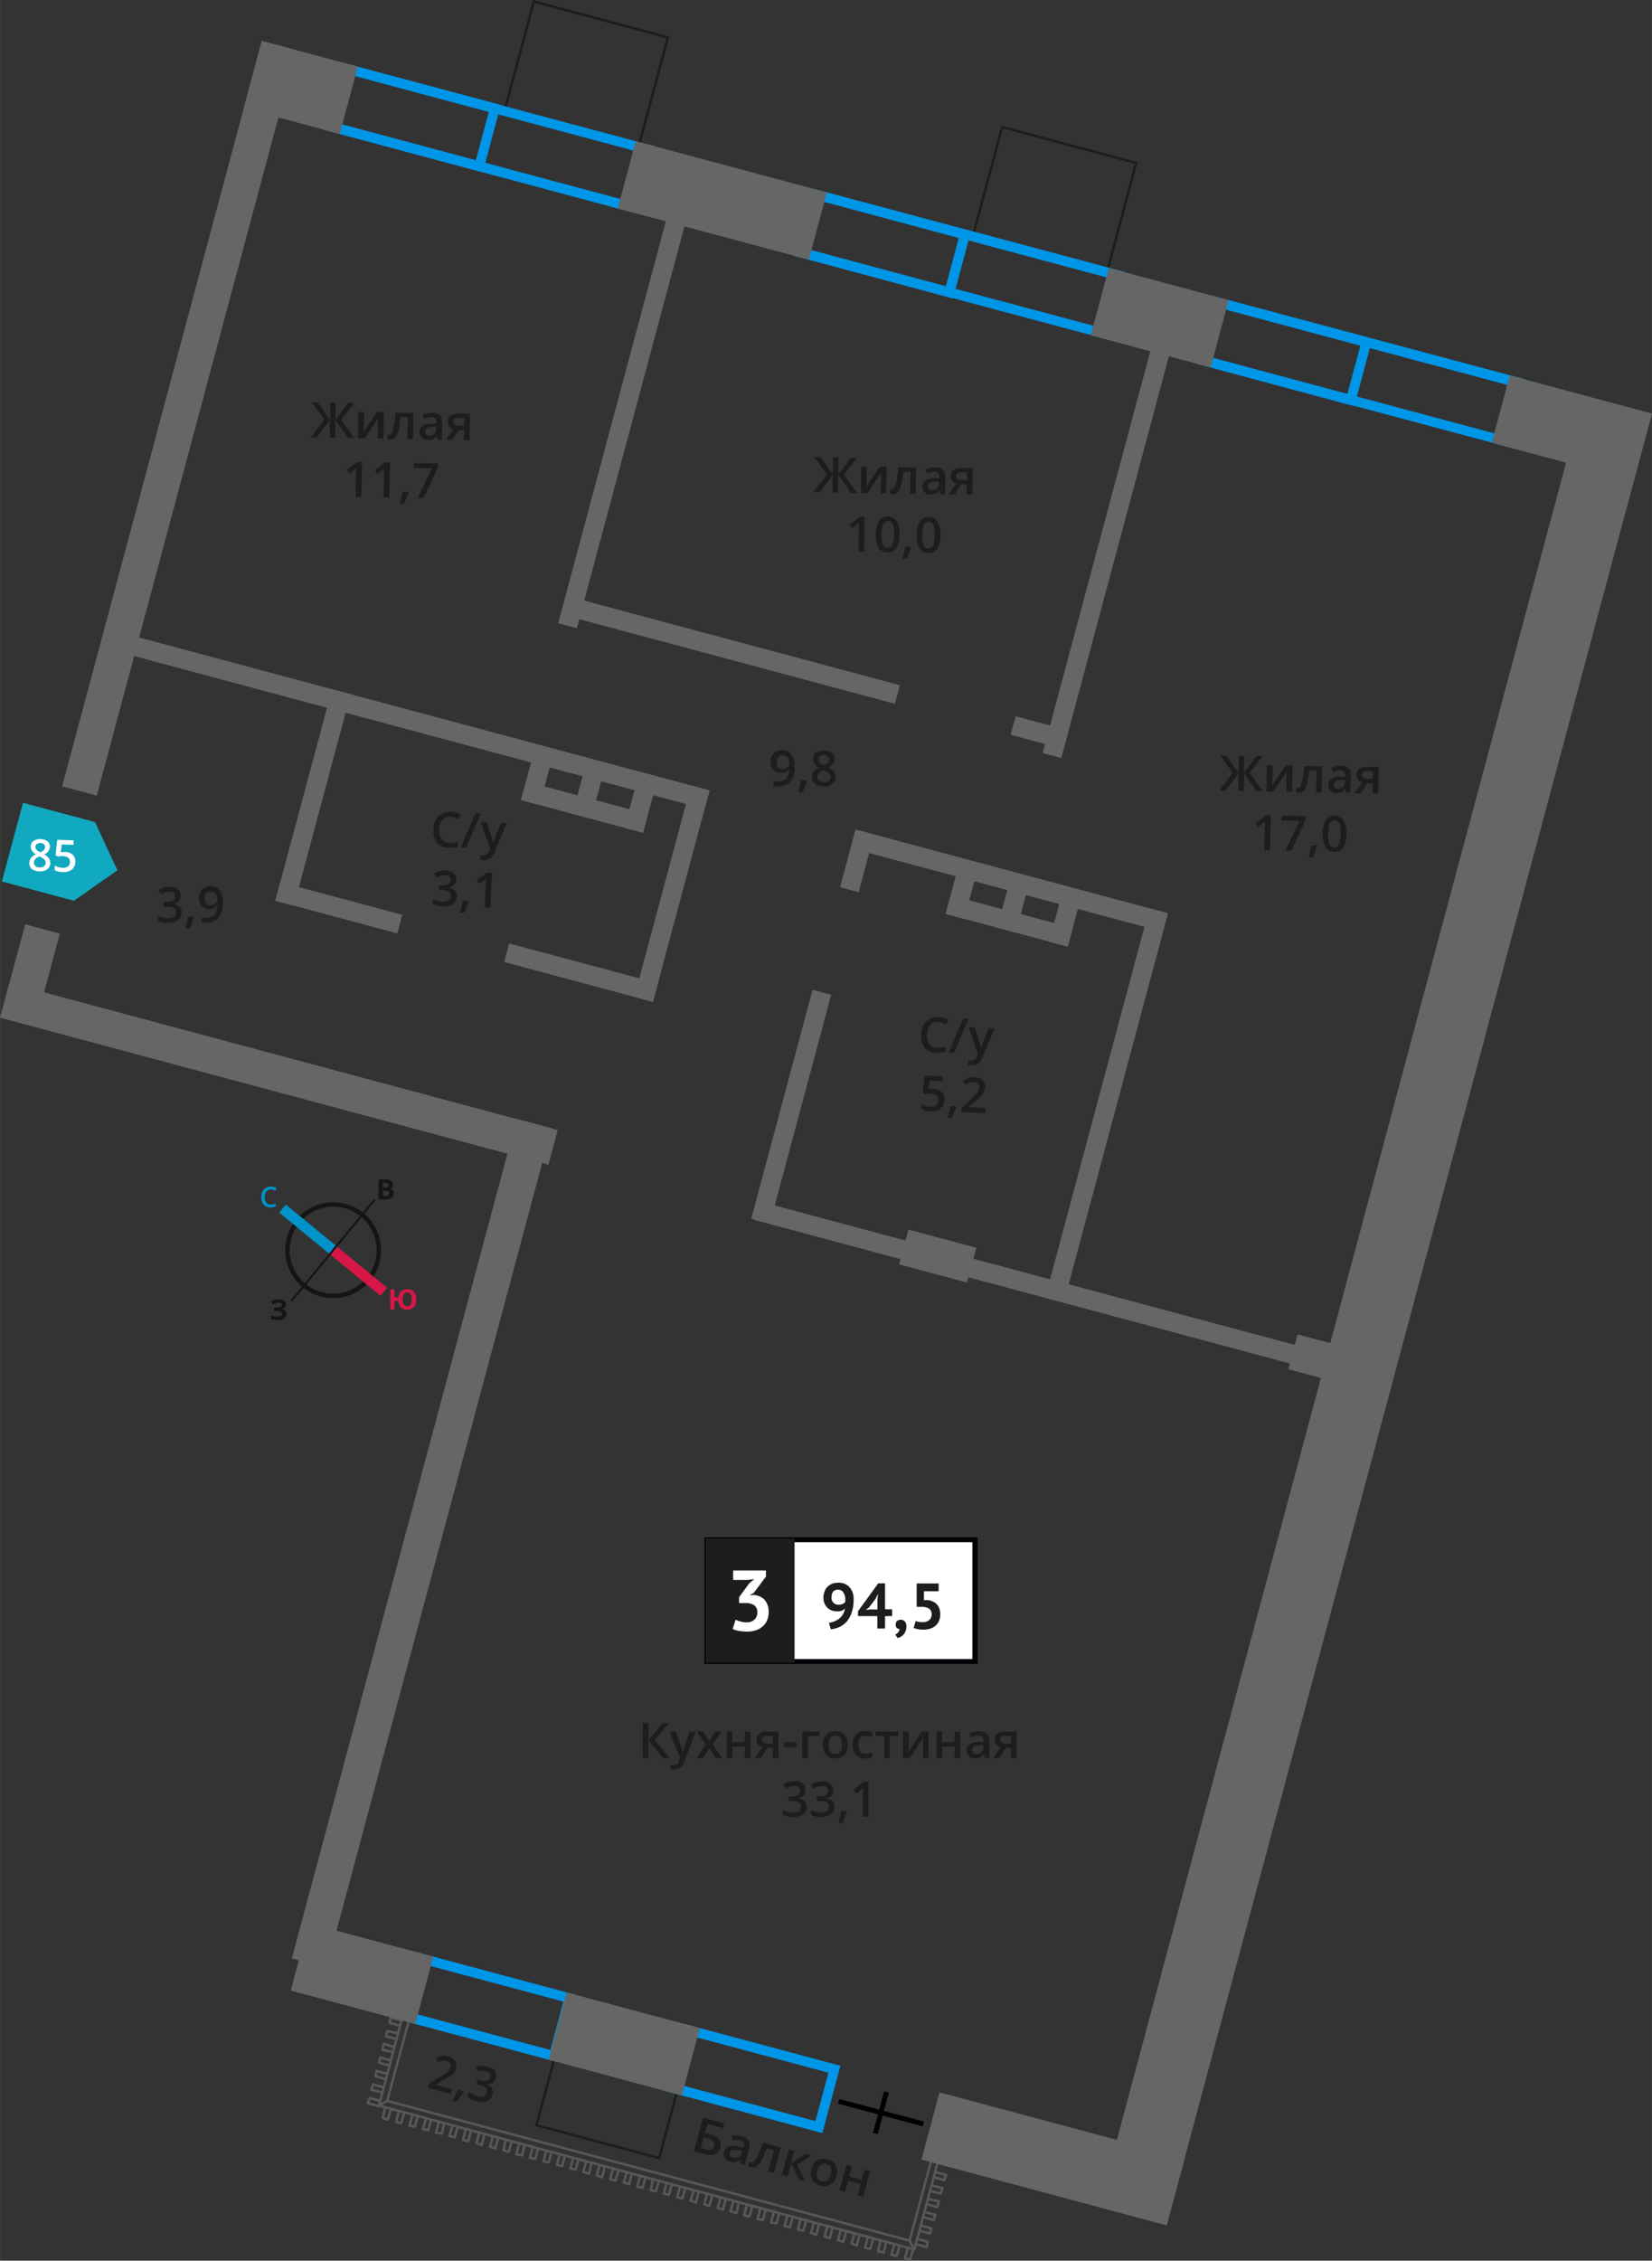 <svg xmlns="http://www.w3.org/2000/svg" width="119.14mm" height="162.96mm" viewBox="0 0 337.71 461.94">
  <rect x="0" y="0" width="337.71" height="461.94" fill="#333333" stroke="none"/>
  <defs>
    <style>
      .cls-1, .cls-11, .cls-12, .cls-13, .cls-2, .cls-5 {
        fill: none;
      }

      .cls-1 {
        stroke: #575756;
        stroke-linecap: round;
        stroke-linejoin: round;
      }

      .cls-1, .cls-2, .cls-9 {
        stroke-width: 0.5px;
      }

      .cls-2, .cls-9 {
        stroke: #1d1d1b;
      }

      .cls-11, .cls-12, .cls-13, .cls-2, .cls-5 {
        stroke-miterlimit: 10;
      }

      .cls-3 {
        fill: #0096e7;
      }

      .cls-4 {
        fill: #666;
      }

      .cls-5 {
        stroke: #000;
      }

      .cls-6, .cls-9 {
        fill: #1d1d1b;
      }

      .cls-7 {
        fill: #fff;
      }

      .cls-8 {
        fill: #050007;
      }

      .cls-9 {
        stroke-miterlimit: 22.93;
      }

      .cls-10 {
        fill: #11a9bf;
        fill-rule: evenodd;
      }

      .cls-11 {
        stroke: #141515;
        stroke-width: 0.91px;
      }

      .cls-12 {
        stroke: #0093ca;
      }

      .cls-12, .cls-13 {
        stroke-width: 2.13px;
      }

      .cls-13 {
        stroke: #d61747;
      }

      .cls-14 {
        fill: #141515;
      }

      .cls-15 {
        fill: #0093ca;
      }

      .cls-16 {
        fill: #d61747;
      }
    </style>
  </defs>
  <g id="text">
    <g>
      <g>
        <polyline class="cls-1" points="190.87 444.89 193.03 445.49 193.39 444.41"/>
        <polyline class="cls-1" points="190.87 444.89 193.03 445.49 193.39 444.41 191.23 443.81"/>
        <polyline class="cls-1" points="190.15 447.65 192.31 448.25 192.67 447.17 190.51 446.57"/>
        <polyline class="cls-1" points="189.43 450.41 191.59 451.01 191.95 449.81 189.67 449.33"/>
        <polyline class="cls-1" points="188.71 453.05 190.87 453.65 191.23 452.57 188.95 451.97"/>
        <polyline class="cls-1" points="187.99 455.81 190.15 456.41 190.39 455.33 188.23 454.73"/>
        <polyline class="cls-1" points="187.27 458.57 189.43 459.17 189.67 458.09 187.51 457.49"/>
        <polyline class="cls-1" points="185.59 459.29 184.99 461.45 186.07 461.69 186.67 459.53"/>
        <polyline class="cls-1" points="182.83 458.57 182.23 460.73 183.31 460.97 183.91 458.81"/>
        <polyline class="cls-1" points="180.07 457.73 179.47 460.01 180.67 460.25 181.15 458.09"/>
        <polyline class="cls-1" points="177.43 457.01 176.83 459.29 177.91 459.53 178.51 457.37"/>
        <polyline class="cls-1" points="174.67 456.29 174.07 458.45 175.15 458.81 175.75 456.65"/>
        <polyline class="cls-1" points="171.91 455.57 171.31 457.73 172.39 458.09 172.99 455.93"/>
        <polyline class="cls-1" points="169.15 454.85 168.55 457.01 169.63 457.37 170.23 455.09"/>
        <polyline class="cls-1" points="166.39 454.13 165.79 456.29 166.87 456.65 167.47 454.37"/>
        <polyline class="cls-1" points="163.63 453.41 163.15 455.57 164.23 455.81 164.83 453.65"/>
        <polyline class="cls-1" points="160.99 452.69 160.39 454.85 161.47 455.09 162.07 452.93"/>
        <polyline class="cls-1" points="158.23 451.85 157.63 454.13 158.71 454.37 159.31 452.21"/>
        <polyline class="cls-1" points="155.47 451.13 154.87 453.41 155.95 453.65 156.55 451.49"/>
        <polyline class="cls-1" points="152.71 450.41 152.11 452.69 153.19 452.93 153.79 450.77"/>
        <polyline class="cls-1" points="149.95 449.69 149.35 451.85 150.55 452.21 151.03 450.05"/>
        <polyline class="cls-1" points="147.31 448.97 146.71 451.13 147.79 451.49 148.39 449.21"/>
        <polyline class="cls-1" points="144.55 448.25 143.95 450.41 145.03 450.77 145.63 448.49"/>
        <polyline class="cls-1" points="141.79 447.53 141.19 449.69 142.27 450.05 142.87 447.77"/>
        <polyline class="cls-1" points="139.03 446.81 138.43 448.97 139.51 449.21 140.11 447.05"/>
        <polyline class="cls-1" points="136.27 446.09 135.67 448.25 136.75 448.49 137.35 446.33"/>
        <polyline class="cls-1" points="133.51 445.25 133.03 447.53 134.11 447.77 134.71 445.61"/>
        <polyline class="cls-1" points="130.87 444.53 130.27 446.81 131.35 447.05 131.95 444.89"/>
        <polyline class="cls-1" points="128.11 443.81 127.51 445.97 128.59 446.33 129.19 444.17"/>
        <polyline class="cls-1" points="125.35 443.09 124.75 445.25 125.83 445.61 126.43 443.45"/>
        <polyline class="cls-1" points="122.59 442.37 121.99 444.53 123.07 444.89 123.67 442.61"/>
        <polyline class="cls-1" points="119.83 441.65 119.23 443.81 120.43 444.17 120.91 441.89"/>
        <polyline class="cls-1" points="117.19 440.93 116.59 443.09 117.67 443.33 118.27 441.17"/>
        <polyline class="cls-1" points="114.43 440.21 113.83 442.37 114.91 442.61 115.51 440.45"/>
        <polyline class="cls-1" points="111.67 439.49 111.07 441.65 112.15 441.89 112.75 439.73"/>
        <polyline class="cls-1" points="108.91 438.65 108.31 440.93 109.39 441.17 109.99 439.01"/>
        <polyline class="cls-1" points="106.15 437.93 105.55 440.21 106.75 440.45 107.23 438.29"/>
        <polyline class="cls-1" points="103.39 437.21 102.91 439.37 103.99 439.73 104.59 437.57"/>
        <polyline class="cls-1" points="100.75 436.49 100.15 438.65 101.23 439.01 101.83 436.85"/>
        <polyline class="cls-1" points="97.99 435.77 97.39 437.93 98.47 438.29 99.07 436.01"/>
        <polyline class="cls-1" points="95.23 435.05 94.63 437.21 95.71 437.57 96.31 435.29"/>
        <polyline class="cls-1" points="92.47 434.33 91.87 436.49 92.95 436.73 93.55 434.57"/>
        <polyline class="cls-1" points="89.71 433.61 89.11 435.77 90.31 436.01 90.79 433.85"/>
        <polyline class="cls-1" points="87.07 432.89 86.47 435.05 87.55 435.29 88.15 433.13"/>
        <polyline class="cls-1" points="84.31 432.05 83.71 434.33 84.79 434.57 85.39 432.41"/>
        <polyline class="cls-1" points="81.55 431.33 80.95 433.61 82.03 433.85 82.63 431.69"/>
        <polyline class="cls-1" points="78.79 430.61 78.19 432.77 79.27 433.13 79.87 430.97"/>
        <polyline class="cls-1" points="77.71 429.29 75.55 428.69 75.19 429.77 77.47 430.37 77.47 430.25"/>
        <polyline class="cls-1" points="78.43 426.53 76.27 425.93 75.91 427.01 78.19 427.61"/>
        <polyline class="cls-1" points="79.15 423.77 76.99 423.17 76.75 424.25 78.91 424.85"/>
        <polyline class="cls-1" points="79.87 421.01 77.71 420.41 77.47 421.49 79.63 422.09"/>
        <polyline class="cls-1" points="80.59 418.25 78.43 417.65 78.19 418.85 80.35 419.33"/>
        <polyline class="cls-1" points="81.43 415.49 79.15 415.01 78.91 416.09 81.07 416.69"/>
        <polyline class="cls-1" points="82.15 412.85 79.87 412.25 79.63 413.33 81.79 413.93"/>
        <line class="cls-1" x1="191.71" y1="441.77" x2="186.91" y2="459.65"/>
        <polyline class="cls-1" points="77.47 430.25 186.91 459.65 185.95 457.85 190.39 441.41"/>
        <polyline class="cls-1" points="82.15 412.49 77.47 430.25 79.15 429.29 185.95 457.85"/>
        <line class="cls-1" x1="83.59" y1="412.85" x2="79.15" y2="429.29"/>
      </g>
      <rect class="cls-2" x="116.33" y="416.97" width="15.88" height="25.97" transform="translate(-323.2 438.71) rotate(-75)"/>
      <rect class="cls-2" x="204.24" y="26.44" width="22.77" height="28.37" transform="translate(120.57 238.39) rotate(-75)"/>
      <rect class="cls-2" x="108.49" y="0.79" width="22.77" height="28.37" transform="translate(74.39 126.89) rotate(-75)"/>
      <path class="cls-3" d="M86.72,401.39,115.16,409l-2.65,9.89-28.44-7.62,2.65-9.89m-1.41-2.45L81.62,412.7l32.3,8.65,3.69-13.76-32.3-8.65Z"/>
      <path class="cls-3" d="M140.91,415.91l28.44,7.62-2.65,9.89-28.44-7.62,2.65-9.89m-1.41-2.45-3.69,13.76,32.3,8.65,3.69-13.76-32.3-8.65Z"/>
      <path class="cls-3" d="M71.48,15.24l59.77,16-2.65,9.89-59.77-16,2.65-9.9M70.07,12.8,66.38,26.55,130,43.6l3.69-13.75-63.63-17Z"/>
      <path class="cls-3" d="M71.48,15.24l28.44,7.62-2.66,9.9L68.83,25.14l2.65-9.9M70.07,12.8,66.38,26.55l32.3,8.66,3.69-13.76L70.07,12.8Z"/>
      <path class="cls-3" d="M167.61,41l59.77,16-2.65,9.89L165,50.9l2.65-9.9m-1.42-2.45-3.68,13.76,63.63,17,3.69-13.76L166.19,38.55Z"/>
      <path class="cls-3" d="M167.61,41,196,48.62l-2.65,9.9L165,50.9l2.65-9.9m-1.42-2.45-3.68,13.76L194.81,61l3.68-13.75-32.3-8.66Z"/>
      <path class="cls-3" d="M249.66,63l59.77,16-2.65,9.9L247,72.88,249.66,63m-1.41-2.45L244.56,74.3l63.63,17,3.69-13.76L248.25,60.54Z"/>
      <path class="cls-3" d="M249.66,63l28.44,7.62-2.66,9.89L247,72.88,249.66,63m-1.41-2.45L244.56,74.3,276.86,83l3.68-13.76-32.29-8.65Z"/>
      <rect class="cls-4" x="-1.03" y="215.77" width="116.06" height="7.33" transform="translate(58.74 -7.28) rotate(15)"/>
      <rect class="cls-4" x="184.07" y="251.73" width="14.3" height="7.33" transform="matrix(0.97, 0.26, -0.26, 0.97, 72.62, -40.79)"/>
      <rect class="cls-4" x="263.32" y="272.97" width="14.3" height="7.33" transform="matrix(0.97, 0.26, -0.26, 0.97, 80.81, -60.58)"/>
      <rect class="cls-4" x="92.11" y="259.05" width="378.93" height="14.36" transform="translate(-48.46 469.31) rotate(-75)"/>
      <rect class="cls-4" x="306.29" y="80.37" width="30.08" height="14.24" transform="translate(33.59 -80.19) rotate(15)"/>
      <rect class="cls-4" x="224.39" y="57.8" width="25.38" height="14.24" transform="translate(24.88 -59.15) rotate(15)"/>
      <rect class="cls-4" x="127.43" y="33.84" width="40.45" height="14.24" transform="translate(15.63 -36.82) rotate(15)"/>
      <rect class="cls-4" x="51.32" y="10.74" width="20.32" height="14.24" transform="translate(6.72 -15.3) rotate(15)"/>
      <rect class="cls-4" x="60.82" y="396.16" width="26.36" height="14.24" transform="translate(106.9 -5.41) rotate(15)"/>
      <rect class="cls-4" x="113.51" y="410.53" width="28.19" height="14.24" transform="translate(112.44 -18.8) rotate(15)"/>
      <rect class="cls-4" x="189.33" y="434.02" width="51.91" height="14.24" transform="translate(121.51 -40.69) rotate(15)"/>
      <rect class="cls-4" x="104.6" y="157.07" width="10.26" height="3.94" transform="translate(-72.29 223.86) rotate(-75)"/>
      <rect class="cls-4" x="83.38" y="83.36" width="88.04" height="3.94" transform="translate(12.01 186.31) rotate(-75)"/>
      <rect class="cls-4" x="182.43" y="109.9" width="88.04" height="3.94" transform="translate(59.78 301.65) rotate(-75)"/>
      <rect class="cls-4" x="115.13" y="159.89" width="10.26" height="3.94" transform="translate(-67.21 236.13) rotate(-75)"/>
      <rect class="cls-4" x="125.74" y="162.73" width="10.26" height="3.94" transform="translate(-62.09 248.49) rotate(-75)"/>
      <rect class="cls-4" x="114.99" y="180.64" width="44.75" height="3.94" transform="translate(-74.58 268.03) rotate(-75)"/>
      <rect class="cls-4" x="186.08" y="223.12" width="80.7" height="3.94" transform="translate(-49.59 385.54) rotate(-75)"/>
      <rect class="cls-4" x="169.1" y="173.94" width="12.21" height="3.94" transform="translate(-40.05 299.61) rotate(-75)"/>
      <rect class="cls-4" x="137.55" y="224.17" width="48.39" height="3.94" transform="translate(-98.55 323.84) rotate(-75)"/>
      <rect class="cls-4" x="41.59" y="160.98" width="44.75" height="3.94" transform="translate(-109.98 182.56) rotate(-75)"/>
      <rect class="cls-4" x="-42.21" y="81.81" width="157.7" height="7.33" transform="translate(128.69 72.2) rotate(105)"/>
      <rect class="cls-4" x="-1.11" y="193.67" width="15.57" height="7.33" transform="translate(198.99 242.03) rotate(105.02)"/>
      <rect class="cls-4" x="-0.85" y="311.71" width="176.85" height="7.33" transform="matrix(-0.26, 0.97, -0.97, -0.26, 414.88, 312.41)"/>
      <rect class="cls-4" x="21.78" y="145.28" width="124.9" height="3.93" transform="translate(40.98 -16.78) rotate(15)"/>
      <rect class="cls-4" x="173.82" y="177.98" width="64.95" height="3.93" transform="translate(53.6 -47.26) rotate(15)"/>
      <rect class="cls-4" x="152.65" y="260.27" width="115" height="3.93" transform="translate(75.03 -45.46) rotate(15)"/>
      <rect class="cls-4" x="103.04" y="196.79" width="31.48" height="3.93" transform="translate(55.49 -23.97) rotate(15)"/>
      <rect class="cls-4" x="56.34" y="183.52" width="25.82" height="3.93" transform="translate(50.37 -11.6) rotate(15)"/>
      <rect class="cls-4" x="106.57" y="162.96" width="25.82" height="3.93" transform="translate(46.76 -25.3) rotate(15)"/>
      <rect class="cls-4" x="191.43" y="180.33" width="10.26" height="3.94" transform="translate(-30.41 324.98) rotate(-75)"/>
      <rect class="cls-4" x="201.96" y="183.16" width="10.26" height="3.94" transform="translate(-25.33 337.24) rotate(-75)"/>
      <rect class="cls-4" x="212.57" y="186" width="10.26" height="3.94" transform="translate(-20.21 349.6) rotate(-75)"/>
      <rect class="cls-4" x="193.4" y="186.22" width="25.82" height="3.93" transform="translate(55.74 -46.98) rotate(15)"/>
      <rect class="cls-4" x="115.88" y="131.05" width="68.74" height="3.93" transform="translate(39.55 -34.35) rotate(15)"/>
      <rect class="cls-4" x="206.94" y="147.59" width="10.06" height="3.93" transform="translate(45.93 -49.77) rotate(15)"/>
      <g>
        <line class="cls-5" x1="171.42" y1="429.38" x2="188.75" y2="434"/>
        <line class="cls-5" x1="178.95" y1="435.95" x2="181.21" y2="427.47"/>
      </g>
      <g>
        <path class="cls-6" d="M252,157.93l-2.54-3.5,1.24,0,2.49,3.5.05-3.46,1.11,0-.06,3.45,2.6-3.41,1.25,0-2.66,3.4,2.65,3.74-1.29,0L254.33,158l-.06,3.62-1.11,0,.06-3.62-2.67,3.57-1.3,0Z"/>
        <path class="cls-6" d="M260.19,156.36l-.05,2.76c0,.33,0,.8-.1,1.42l2.78-4.14,1.4,0-.09,5.4H263l0-2.72c0-.15,0-.4,0-.73s.05-.58.06-.73l-2.77,4.13-1.4,0,.09-5.4Z"/>
        <path class="cls-6" d="M270.2,161.93l-1.15,0,.07-4.5-1.48,0a17.94,17.94,0,0,1-.42,2.71,3.32,3.32,0,0,1-.63,1.41,1.21,1.21,0,0,1-1,.44,1.75,1.75,0,0,1-.62-.12v-.9a1.17,1.17,0,0,0,.36.08c.33,0,.6-.37.8-1.11a19.84,19.84,0,0,0,.51-3.42l3.63.06Z"/>
        <path class="cls-6" d="M275.22,162l-.21-.75h0a2.33,2.33,0,0,1-.8.66,2.69,2.69,0,0,1-1,.16,1.71,1.71,0,0,1-1.23-.45,1.6,1.6,0,0,1-.43-1.23,1.44,1.44,0,0,1,.64-1.25,3.63,3.63,0,0,1,1.9-.43H275v-.29a1.14,1.14,0,0,0-.23-.78,1,1,0,0,0-.75-.27,3,3,0,0,0-.79.11,5.94,5.94,0,0,0-.74.28l-.36-.83a3.83,3.83,0,0,1,1-.33,3.87,3.87,0,0,1,1-.1,2.37,2.37,0,0,1,1.55.47,1.79,1.79,0,0,1,.5,1.42L276,162Zm-1.69-.81a1.4,1.4,0,0,0,1-.33,1.26,1.26,0,0,0,.39-1v-.47l-.69,0a2.37,2.37,0,0,0-1.19.25.85.85,0,0,0-.38.73.77.77,0,0,0,.21.57A.91.91,0,0,0,273.53,161.2Z"/>
        <path class="cls-6" d="M278.2,162.07l-1.29,0,1.54-2.18a1.55,1.55,0,0,1-.84-.58,1.51,1.51,0,0,1-.3-1,1.45,1.45,0,0,1,.57-1.19,2.36,2.36,0,0,1,1.5-.41l2.46,0-.09,5.4-1.16,0,0-2.08-1.09,0Zm.23-3.76a.67.67,0,0,0,.3.63,1.58,1.58,0,0,0,.84.22l1.07,0,0-1.6-1.25,0a1.22,1.22,0,0,0-.73.19A.68.68,0,0,0,278.43,158.31Z"/>
        <path class="cls-6" d="M259.61,173.75l-1.14,0,.08-4.61c0-.55,0-1,.06-1.31l-.28.26-1.11.88-.57-.74,2.13-1.62,1,0Z"/>
        <path class="cls-6" d="M262.76,173.8l2.93-6.07-3.71-.06,0-1,4.93.08v.8L264,173.82Z"/>
        <path class="cls-6" d="M269.25,172.86a17.09,17.09,0,0,1-.9,2.33l-.84,0a22.79,22.79,0,0,0,.54-2.44l1.13,0Z"/>
        <path class="cls-6" d="M275.23,170.45a5.15,5.15,0,0,1-.64,2.75,2.05,2.05,0,0,1-1.85.87,2,2,0,0,1-1.79-1,6.55,6.55,0,0,1,.08-5.52,2.25,2.25,0,0,1,3.63.1A5,5,0,0,1,275.23,170.45Zm-3.69-.07a5.34,5.34,0,0,0,.27,2.09,1,1,0,0,0,1.92,0,5,5,0,0,0,.34-2.07,5.31,5.31,0,0,0-.26-2.09,1,1,0,0,0-1-.65,1,1,0,0,0-1,.61A5.24,5.24,0,0,0,271.54,170.38Z"/>
      </g>
      <g>
        <path class="cls-6" d="M169.06,96.9l-2.55-3.49,1.25,0,2.48,3.5.06-3.46,1.11,0L171.35,97l2.6-3.42,1.25,0L172.53,97l2.66,3.74-1.29,0L171.35,97l-.06,3.62-1.11,0,.06-3.62-2.67,3.57-1.3,0Z"/>
        <path class="cls-6" d="M177.21,95.33l-.05,2.77c0,.32,0,.79-.1,1.42l2.78-4.15,1.4,0-.09,5.4-1.11,0,.05-2.72c0-.15,0-.39,0-.73s0-.58.06-.73l-2.77,4.13-1.4,0,.09-5.4Z"/>
        <path class="cls-6" d="M187.22,100.9l-1.16,0,.08-4.5-1.49,0a19.33,19.33,0,0,1-.41,2.71,3.71,3.71,0,0,1-.63,1.42,1.22,1.22,0,0,1-1,.43,1.48,1.48,0,0,1-.63-.12l0-.9a.94.94,0,0,0,.36.08c.33,0,.6-.36.8-1.11a21.86,21.86,0,0,0,.51-3.42l3.62.06Z"/>
        <path class="cls-6" d="M192.24,101l-.22-.76h0a2.2,2.2,0,0,1-.79.66,2.54,2.54,0,0,1-1,.16,1.75,1.75,0,0,1-1.24-.45,1.61,1.61,0,0,1-.42-1.22,1.41,1.41,0,0,1,.64-1.25,3.53,3.53,0,0,1,1.9-.43l.93,0v-.29a1.09,1.09,0,0,0-.22-.77,1,1,0,0,0-.75-.27,2.38,2.38,0,0,0-.8.11,4.55,4.55,0,0,0-.73.27l-.36-.83a4.61,4.61,0,0,1,1-.33,4.35,4.35,0,0,1,1-.1,2.35,2.35,0,0,1,1.55.47,1.75,1.75,0,0,1,.5,1.42l-.06,3.64Zm-1.7-.81a1.48,1.48,0,0,0,1-.33,1.28,1.28,0,0,0,.4-1V98.4l-.7,0a2.44,2.44,0,0,0-1.18.25.81.81,0,0,0-.38.74.7.7,0,0,0,.2.56A1,1,0,0,0,190.54,100.18Z"/>
        <path class="cls-6" d="M195.21,101l-1.28,0,1.54-2.19a1.61,1.61,0,0,1-.85-.57,1.68,1.68,0,0,1-.3-1,1.46,1.46,0,0,1,.57-1.19,2.36,2.36,0,0,1,1.5-.4l2.47,0-.1,5.4-1.15,0,0-2.08-1.09,0Zm.23-3.76a.7.7,0,0,0,.31.63,1.47,1.47,0,0,0,.84.22l1.07,0,0-1.6-1.25,0a1.08,1.08,0,0,0-.73.19A.69.69,0,0,0,195.44,97.28Z"/>
        <path class="cls-6" d="M176.63,112.72l-1.15,0,.08-4.61c0-.55,0-1,.06-1.3l-.28.25-1.11.88-.56-.74,2.13-1.61h.95Z"/>
        <path class="cls-6" d="M183.87,109.28a5.05,5.05,0,0,1-.65,2.75,2.26,2.26,0,0,1-3.63-.09,6.55,6.55,0,0,1,.08-5.52,2.25,2.25,0,0,1,3.63.1A5,5,0,0,1,183.87,109.28Zm-3.69-.07a5.16,5.16,0,0,0,.27,2.09,1,1,0,0,0,1,.64,1,1,0,0,0,1-.61,5.22,5.22,0,0,0,.34-2.07,5.1,5.1,0,0,0-.27-2.09,1,1,0,0,0-1.92,0A5.2,5.2,0,0,0,180.18,109.21Z"/>
        <path class="cls-6" d="M186.27,111.84a17.56,17.56,0,0,1-.9,2.32h-.85c.24-.88.42-1.69.55-2.45l1.12,0Z"/>
        <path class="cls-6" d="M192.25,109.42a5,5,0,0,1-.65,2.75,2.26,2.26,0,0,1-3.63-.09,5,5,0,0,1-.57-2.74,5.11,5.11,0,0,1,.64-2.78,2,2,0,0,1,1.84-.86,2,2,0,0,1,1.8,1A5,5,0,0,1,192.25,109.42Zm-3.69-.06a5.22,5.22,0,0,0,.26,2.09,1.05,1.05,0,0,0,1.93,0,5.22,5.22,0,0,0,.34-2.07,5,5,0,0,0-.27-2.08,1,1,0,0,0-.95-.66,1,1,0,0,0-1,.61A5.26,5.26,0,0,0,188.56,109.36Z"/>
      </g>
      <g>
        <path class="cls-6" d="M66.28,85.74l-2.55-3.49,1.25,0,2.48,3.5.06-3.46,1.11,0-.06,3.46,2.6-3.42,1.25,0-2.67,3.4,2.66,3.74-1.29,0-2.55-3.66-.06,3.62-1.11,0,.06-3.62L64.78,89.4l-1.29,0Z"/>
        <path class="cls-6" d="M74.43,84.17l-.05,2.77c0,.32,0,.79-.1,1.42l2.78-4.15,1.4,0-.09,5.4-1.11,0,0-2.72c0-.15,0-.39,0-.73s0-.58.06-.73l-2.77,4.13-1.4,0,.09-5.4Z"/>
        <path class="cls-6" d="M84.44,89.74l-1.16,0,.08-4.5-1.49,0a19.57,19.57,0,0,1-.41,2.71,3.71,3.71,0,0,1-.63,1.42,1.22,1.22,0,0,1-1,.43,1.48,1.48,0,0,1-.63-.12l0-.9a.94.94,0,0,0,.36.08c.33,0,.6-.36.8-1.11a21.86,21.86,0,0,0,.51-3.42l3.62.06Z"/>
        <path class="cls-6" d="M89.46,89.83l-.22-.76h0a2.2,2.2,0,0,1-.79.66,2.54,2.54,0,0,1-1,.16,1.74,1.74,0,0,1-1.24-.45,1.61,1.61,0,0,1-.42-1.22A1.41,1.41,0,0,1,86.37,87a3.53,3.53,0,0,1,1.9-.43l.93,0v-.29a1.09,1.09,0,0,0-.22-.77,1,1,0,0,0-.75-.27,2.66,2.66,0,0,0-.8.1,6.61,6.61,0,0,0-.74.28l-.35-.83a4.61,4.61,0,0,1,1-.33,4.29,4.29,0,0,1,1-.1,2.35,2.35,0,0,1,1.55.47,1.75,1.75,0,0,1,.5,1.42l-.06,3.64ZM87.76,89a1.48,1.48,0,0,0,1-.33,1.28,1.28,0,0,0,.4-1v-.47l-.7,0a2.44,2.44,0,0,0-1.18.25.81.81,0,0,0-.38.74.7.7,0,0,0,.2.56A1,1,0,0,0,87.76,89Z"/>
        <path class="cls-6" d="M92.43,89.88l-1.28,0,1.54-2.19a1.61,1.61,0,0,1-.85-.57,1.68,1.68,0,0,1-.3-1,1.46,1.46,0,0,1,.57-1.19,2.36,2.36,0,0,1,1.5-.4l2.46,0L96,89.94l-1.15,0,0-2.08-1.09,0Zm.23-3.76a.7.7,0,0,0,.31.63,1.47,1.47,0,0,0,.84.22l1.07,0,0-1.6-1.25,0a1.08,1.08,0,0,0-.73.19A.69.69,0,0,0,92.66,86.12Z"/>
        <path class="cls-6" d="M73.85,101.56l-1.15,0,.08-4.61c0-.55,0-1,.06-1.3l-.28.25-1.11.88L70.89,96,73,94.41h1Z"/>
        <path class="cls-6" d="M79.56,101.66l-1.15,0L78.49,97c0-.55,0-1,.06-1.31a3.71,3.71,0,0,1-.28.26l-1.11.88-.56-.74,2.12-1.61h1Z"/>
        <path class="cls-6" d="M83.49,100.68a17.56,17.56,0,0,1-.9,2.32h-.85c.24-.88.42-1.69.55-2.45l1.12,0Z"/>
        <path class="cls-6" d="M85.38,101.76l2.92-6.07-3.71-.06,0-1,4.94.08,0,.8-2.91,6.28Z"/>
      </g>
      <g>
        <path class="cls-6" d="M147.25,438.81c-.37,1.38-1.47,1.83-3.31,1.33l-2.07-.55,1.85-6.9,4.35,1.17-.26,1-3.18-.86-.5,1.84.85.22C146.86,436.54,147.61,437.46,147.25,438.81Zm-4,.14.84.23a2.27,2.27,0,0,0,1.3.06,1,1,0,0,0,.62-.76.94.94,0,0,0-.17-.92,2.74,2.74,0,0,0-1.3-.62l-.7-.19Z"/>
        <path class="cls-6" d="M151.36,442.13l0-.79h0a2.25,2.25,0,0,1-1,.44,2.56,2.56,0,0,1-1.06-.1,1.81,1.81,0,0,1-1.13-.74,1.59,1.59,0,0,1-.13-1.3,1.39,1.39,0,0,1,1-1.05,3.82,3.82,0,0,1,2,.06l.94.22.08-.28a1,1,0,0,0,0-.81,1,1,0,0,0-.68-.45,2.55,2.55,0,0,0-.82-.09,5.29,5.29,0,0,0-.81.08l-.16-.89a4,4,0,0,1,1-.08,4.57,4.57,0,0,1,1,.14,2.51,2.51,0,0,1,1.43.85,1.71,1.71,0,0,1,.16,1.51l-.94,3.51Zm-1.5-1.21a1.48,1.48,0,0,0,1.09-.07,1.26,1.26,0,0,0,.63-.84l.12-.46-.7-.15a2.45,2.45,0,0,0-1.24-.06.81.81,0,0,0-.56.62.69.69,0,0,0,.07.6A1,1,0,0,0,149.86,440.92Z"/>
        <path class="cls-6" d="M158.21,444l-1.15-.31,1.16-4.35-1.48-.4a17.68,17.68,0,0,1-1.07,2.52,3.5,3.5,0,0,1-1,1.22,1.25,1.25,0,0,1-1.08.17,1.52,1.52,0,0,1-.6-.27l.23-.87a1,1,0,0,0,.34.17c.33.09.69-.2,1.07-.88a19.89,19.89,0,0,0,1.34-3.19l3.62,1Z"/>
        <path class="cls-6" d="M164.59,440.09l1.26.33-2.9,1.92,1.69,3.35-1.31-.35-1.62-3.27-.71,2.64-1.15-.3,1.4-5.22,1.15.31-.68,2.53Z"/>
        <path class="cls-6" d="M171,444.59a2.93,2.93,0,0,1-1.22,1.82,2.61,2.61,0,0,1-2.08.21,2.78,2.78,0,0,1-1.24-.69,2.28,2.28,0,0,1-.64-1.19,3.18,3.18,0,0,1,.07-1.52,2.93,2.93,0,0,1,1.2-1.8,2.59,2.59,0,0,1,2.09-.2,2.52,2.52,0,0,1,1.66,1.23A2.86,2.86,0,0,1,171,444.59Zm-3.93-1c-.32,1.21,0,1.93.9,2.18s1.52-.24,1.85-1.44,0-1.91-.9-2.16a1.23,1.23,0,0,0-1.17.18A2.36,2.36,0,0,0,167.09,443.54Z"/>
        <path class="cls-6" d="M174.17,442.65l-.56,2.1,2.54.68.56-2.1,1.15.31-1.4,5.22-1.14-.31.6-2.25-2.54-.68-.6,2.25-1.15-.31,1.4-5.21Z"/>
      </g>
      <g>
        <path class="cls-6" d="M162.45,156.52a4.94,4.94,0,0,1-.84,3.15,3.13,3.13,0,0,1-2.56,1,3.54,3.54,0,0,1-.94-.08v-1a3.28,3.28,0,0,0,.88.12,2.25,2.25,0,0,0,1.73-.62,3.07,3.07,0,0,0,.63-2h-.06a1.74,1.74,0,0,1-.7.63,2.18,2.18,0,0,1-1,.2,1.91,1.91,0,0,1-1.49-.6,2.3,2.3,0,0,1-.54-1.62,2.52,2.52,0,0,1,.62-1.78,2.25,2.25,0,0,1,1.71-.66,2.41,2.41,0,0,1,1.33.37,2.44,2.44,0,0,1,.88,1.08A4.29,4.29,0,0,1,162.45,156.52ZM160,154.33a1.11,1.11,0,0,0-.91.39,1.7,1.7,0,0,0-.32,1.09,1.42,1.42,0,0,0,.3,1,1.1,1.1,0,0,0,.9.35,1.42,1.42,0,0,0,1-.34,1.06,1.06,0,0,0,.4-.81,2,2,0,0,0-.17-.82,1.49,1.49,0,0,0-.47-.6A1.19,1.19,0,0,0,160,154.33Z"/>
        <path class="cls-6" d="M164.91,159.56a17.41,17.41,0,0,1-.86,2.34h-.85a22.25,22.25,0,0,0,.5-2.45h1.13Z"/>
        <path class="cls-6" d="M168.42,153.38a2.52,2.52,0,0,1,1.6.47,1.5,1.5,0,0,1,.59,1.25,2,2,0,0,1-1.31,1.74,3.41,3.41,0,0,1,1.19.89,1.63,1.63,0,0,1,.35,1,1.73,1.73,0,0,1-.65,1.42,2.69,2.69,0,0,1-1.75.53,2.85,2.85,0,0,1-1.81-.5,1.7,1.7,0,0,1-.64-1.41,1.86,1.86,0,0,1,.34-1.07,2.78,2.78,0,0,1,1.1-.85,2.78,2.78,0,0,1-.94-.82,1.84,1.84,0,0,1-.28-1,1.49,1.49,0,0,1,.61-1.24A2.64,2.64,0,0,1,168.42,153.38Zm-1.33,5.38a1,1,0,0,0,.36.79,1.51,1.51,0,0,0,1,.28,1.47,1.47,0,0,0,1-.29,1,1,0,0,0,.34-.79,1,1,0,0,0-.32-.72,2.89,2.89,0,0,0-1-.6l-.15-.07a2.57,2.57,0,0,0-.92.62A1.2,1.2,0,0,0,167.09,158.76Zm1.32-4.49a1.22,1.22,0,0,0-.79.24.79.79,0,0,0-.3.65,1,1,0,0,0,.11.46,1.29,1.29,0,0,0,.31.36,4.14,4.14,0,0,0,.7.4,2.36,2.36,0,0,0,.82-.55,1,1,0,0,0,.25-.67.82.82,0,0,0-.3-.65A1.27,1.27,0,0,0,168.41,154.27Z"/>
      </g>
      <g>
        <path class="cls-6" d="M36.92,183a1.69,1.69,0,0,1-.4,1.13,1.94,1.94,0,0,1-1.11.6v0a2.14,2.14,0,0,1,1.29.54,1.54,1.54,0,0,1,.43,1.13A1.9,1.9,0,0,1,36.4,188a3.37,3.37,0,0,1-2.07.56,4.76,4.76,0,0,1-2-.38v-1a5,5,0,0,0,1,.34,4.23,4.23,0,0,0,1,.12,2.12,2.12,0,0,0,1.24-.3,1.14,1.14,0,0,0,.41-1,.92.92,0,0,0-.46-.84,2.89,2.89,0,0,0-1.42-.26h-.62v-.94h.63c1.14,0,1.7-.39,1.7-1.18a.91.91,0,0,0-.29-.71,1.38,1.38,0,0,0-.88-.25,2.54,2.54,0,0,0-.78.12,3.53,3.53,0,0,0-.89.45l-.56-.8a3.68,3.68,0,0,1,2.28-.73,2.69,2.69,0,0,1,1.68.47A1.53,1.53,0,0,1,36.92,183Z"/>
        <path class="cls-6" d="M39.63,187.4a17.41,17.41,0,0,1-.86,2.34h-.85a22.42,22.42,0,0,0,.51-2.45h1.12Z"/>
        <path class="cls-6" d="M45.55,184.36a4.88,4.88,0,0,1-.85,3.15,3.09,3.09,0,0,1-2.55,1,3.54,3.54,0,0,1-.94-.08v-1a3.28,3.28,0,0,0,.88.12,2.25,2.25,0,0,0,1.73-.62,3.07,3.07,0,0,0,.63-2h-.06a1.81,1.81,0,0,1-.7.63,2.18,2.18,0,0,1-.95.2,1.91,1.91,0,0,1-1.49-.6,2.3,2.3,0,0,1-.54-1.62,2.48,2.48,0,0,1,.62-1.78,2.25,2.25,0,0,1,1.71-.66,2.29,2.29,0,0,1,2.21,1.45A4.29,4.29,0,0,1,45.55,184.36Zm-2.49-2.19a1.11,1.11,0,0,0-.91.39,1.7,1.7,0,0,0-.32,1.09,1.42,1.42,0,0,0,.3,1,1.09,1.09,0,0,0,.9.35,1.42,1.42,0,0,0,1-.34,1.06,1.06,0,0,0,.4-.81,2,2,0,0,0-.17-.82,1.49,1.49,0,0,0-.47-.6A1.21,1.21,0,0,0,43.06,182.17Z"/>
      </g>
      <g>
        <path class="cls-6" d="M92.11,427.83l-4.67-1.25.22-.84,2.26-1.31a15.92,15.92,0,0,0,1.35-.86,2.75,2.75,0,0,0,.54-.54,1.76,1.76,0,0,0,.29-.6,1,1,0,0,0-.08-.81,1.14,1.14,0,0,0-.71-.48,2.15,2.15,0,0,0-.8-.06,3.62,3.62,0,0,0-1,.3l-.4-.89a4,4,0,0,1,1.3-.39,3.34,3.34,0,0,1,1.21.11,2.35,2.35,0,0,1,1.41.91,1.79,1.79,0,0,1,.22,1.51,2.53,2.53,0,0,1-.41.84,4.27,4.27,0,0,1-.74.73,14.06,14.06,0,0,1-1.48.89l-1.51.84V426l3.27.88Z"/>
        <path class="cls-6" d="M94.74,427.45a16,16,0,0,1-1.44,2l-.81-.22A24.58,24.58,0,0,0,93.61,427l1.09.29Z"/>
        <path class="cls-6" d="M101.37,424.62a1.67,1.67,0,0,1-.68,1,2,2,0,0,1-1.23.3v0a2.23,2.23,0,0,1,1.11.85,1.56,1.56,0,0,1,.12,1.21,1.87,1.87,0,0,1-1.12,1.34,3.29,3.29,0,0,1-2.14,0,4.72,4.72,0,0,1-1.84-.89l.27-1a4.18,4.18,0,0,0,.84.58,4.4,4.4,0,0,0,.91.38,2.07,2.07,0,0,0,1.28,0,1.13,1.13,0,0,0,.64-.81.92.92,0,0,0-.22-.93,3,3,0,0,0-1.31-.63l-.6-.16.24-.9.61.16c1.1.29,1.75.06,2-.7a.87.87,0,0,0-.11-.76,1.35,1.35,0,0,0-.78-.47,2.6,2.6,0,0,0-.78-.09,4,4,0,0,0-1,.2l-.33-.92a3.74,3.74,0,0,1,2.39-.1,2.69,2.69,0,0,1,1.5.88A1.52,1.52,0,0,1,101.37,424.62Z"/>
      </g>
      <g>
        <path class="cls-6" d="M191.78,208.77a1.94,1.94,0,0,0-1.61.65,3,3,0,0,0-.66,1.94,3.07,3.07,0,0,0,.46,2,2,2,0,0,0,1.58.74,4.29,4.29,0,0,0,.88-.05c.29-.05.58-.11.89-.19l0,1a5.57,5.57,0,0,1-1.92.23,3.07,3.07,0,0,1-2.36-1,4,4,0,0,1-.72-2.75,4.27,4.27,0,0,1,.49-1.93,2.86,2.86,0,0,1,1.23-1.23,3.62,3.62,0,0,1,1.83-.37,4.62,4.62,0,0,1,2,.55l-.46,1q-.36-.18-.75-.33A3,3,0,0,0,191.78,208.77Z"/>
        <path class="cls-6" d="M198,208.14l-3,7-1.09,0,3-7Z"/>
        <path class="cls-6" d="M198,209.88l1.25.06,1,3.1a5.68,5.68,0,0,1,.28,1.25h0a5.35,5.35,0,0,1,.19-.65c.09-.25.55-1.44,1.39-3.58l1.24.05-2.57,6a2.2,2.2,0,0,1-2.17,1.59,3.09,3.09,0,0,1-.74-.12l0-.9a3.24,3.24,0,0,0,.59.08,1.23,1.23,0,0,0,1.21-.91l.22-.5Z"/>
        <path class="cls-6" d="M190.82,222.53a2.46,2.46,0,0,1,1.69.64,2,2,0,0,1,.56,1.59,2.28,2.28,0,0,1-.79,1.75,2.92,2.92,0,0,1-2.06.55,3.84,3.84,0,0,1-1.86-.46l0-1a3.34,3.34,0,0,0,.9.38,3.7,3.7,0,0,0,.94.16,1.74,1.74,0,0,0,1.2-.29,1.26,1.26,0,0,0,.44-1c0-.85-.48-1.3-1.57-1.35a4.17,4.17,0,0,0-.57,0,4.44,4.44,0,0,0-.59.08l-.5-.33.42-3.47,3.71.16,0,1-2.7-.12-.24,1.76.42-.05A3.86,3.86,0,0,1,190.82,222.53Z"/>
        <path class="cls-6" d="M195.53,226.14a15.55,15.55,0,0,1-1,2.3l-.84,0c.26-.87.46-1.68.61-2.43l1.12.05Z"/>
        <path class="cls-6" d="M201.42,227.45l-4.84-.21,0-.87,1.92-1.77a13.91,13.91,0,0,0,1.13-1.14,2.51,2.51,0,0,0,.42-.64,1.77,1.77,0,0,0,.15-.65,1,1,0,0,0-.26-.77,1.1,1.1,0,0,0-.79-.32,2.19,2.19,0,0,0-.8.12,3.77,3.77,0,0,0-.91.51l-.58-.78a4.09,4.09,0,0,1,1.18-.67,3.44,3.44,0,0,1,1.21-.15,2.33,2.33,0,0,1,1.57.58,1.81,1.81,0,0,1,.54,1.43,2.81,2.81,0,0,1-.21.91,4,4,0,0,1-.57.87,11.68,11.68,0,0,1-1.25,1.19l-1.29,1.15v0l3.38.15Z"/>
      </g>
      <g>
        <path class="cls-6" d="M92.06,166.86a1.94,1.94,0,0,0-1.62.65,3,3,0,0,0-.65,1.94,3.07,3.07,0,0,0,.46,2,2,2,0,0,0,1.58.74,5.14,5.14,0,0,0,.88,0c.28-.05.58-.12.89-.2l0,1a5.33,5.33,0,0,1-1.92.24,3.07,3.07,0,0,1-2.36-1.05,4,4,0,0,1-.72-2.75,4.27,4.27,0,0,1,.49-1.93,2.81,2.81,0,0,1,1.23-1.23,3.52,3.52,0,0,1,1.83-.37,4.49,4.49,0,0,1,2,.55l-.46,1q-.36-.18-.75-.33A3,3,0,0,0,92.06,166.86Z"/>
        <path class="cls-6" d="M98.27,166.23l-3,7-1.09-.05,3-7Z"/>
        <path class="cls-6" d="M98.28,168l1.24.05,1,3.11a5.73,5.73,0,0,1,.28,1.24h0a5.35,5.35,0,0,1,.19-.65c.09-.25.55-1.45,1.39-3.58l1.24,0-2.57,6a2.19,2.19,0,0,1-2.17,1.6,3.09,3.09,0,0,1-.74-.12l0-.91a2.52,2.52,0,0,0,.59.09A1.23,1.23,0,0,0,100,174l.22-.5Z"/>
        <path class="cls-6" d="M93.3,179.67a1.64,1.64,0,0,1-.45,1.11,1.93,1.93,0,0,1-1.14.56v0A2.19,2.19,0,0,1,93,182a1.55,1.55,0,0,1,.38,1.15,1.89,1.89,0,0,1-.8,1.56,3.34,3.34,0,0,1-2.09.47,4.73,4.73,0,0,1-2-.47l0-1a5,5,0,0,0,1,.39,4.18,4.18,0,0,0,1,.16A2.11,2.11,0,0,0,91.7,184a1.14,1.14,0,0,0,.45-.94.9.9,0,0,0-.42-.86,2.91,2.91,0,0,0-1.41-.33l-.62,0,0-.93.63,0c1.14,0,1.72-.32,1.76-1.1a.88.88,0,0,0-.27-.72,1.33,1.33,0,0,0-.87-.29,2.53,2.53,0,0,0-.78.08,3.64,3.64,0,0,0-.91.41l-.53-.83a3.76,3.76,0,0,1,2.31-.62,2.7,2.7,0,0,1,1.67.54A1.52,1.52,0,0,1,93.3,179.67Z"/>
        <path class="cls-6" d="M95.81,184.23a15.55,15.55,0,0,1-1,2.3l-.84,0c.26-.86.46-1.67.61-2.42l1.12,0Z"/>
        <path class="cls-6" d="M100.23,185.47l-1.15-.05.2-4.6c0-.55.06-1,.1-1.31-.08.08-.18.16-.29.25l-1.13.85-.55-.75,2.17-1.56,1,0Z"/>
      </g>
      <g>
        <g>
          <path class="cls-6" d="M136.87,359.23H135.5l-2.94-3.62v3.62H131.4v-7.14h1.16v3.45l2.89-3.45h1.28l-2.88,3.45Z"/>
          <path class="cls-6" d="M136.87,353.83h1.25l1.1,3.06a5.7,5.7,0,0,1,.34,1.23h0a4.87,4.87,0,0,1,.17-.65c.07-.26.49-1.47,1.24-3.64h1.24l-2.31,6.11a2.19,2.19,0,0,1-2.1,1.69,3.74,3.74,0,0,1-.75-.08v-.91a2.71,2.71,0,0,0,.6.06,1.2,1.2,0,0,0,1.16-1l.2-.5Z"/>
          <path class="cls-6" d="M144.26,356.47l-1.81-2.64h1.3l1.23,1.89,1.25-1.89h1.29l-1.81,2.64,1.91,2.76h-1.3l-1.34-2-1.32,2h-1.3Z"/>
          <path class="cls-6" d="M149.71,353.83V356h2.55v-2.16h1.14v5.4h-1.14V356.9h-2.55v2.33h-1.15v-5.4Z"/>
          <path class="cls-6" d="M155.6,359.23h-1.29l1.51-2.22a1.57,1.57,0,0,1-.86-.55,1.6,1.6,0,0,1-.32-1,1.46,1.46,0,0,1,.55-1.2,2.32,2.32,0,0,1,1.49-.43h2.47v5.4H158v-2.08H156.9Zm.16-3.76a.7.7,0,0,0,.32.62,1.49,1.49,0,0,0,.84.21H158v-1.6h-1.25a1.1,1.1,0,0,0-.72.2A.68.68,0,0,0,155.76,355.47Z"/>
          <path class="cls-6" d="M160.32,357v-1h2.51v1Z"/>
          <path class="cls-6" d="M167.49,353.83v.89h-2.34v4.51H164v-5.4Z"/>
          <path class="cls-6" d="M173.32,356.52a2.94,2.94,0,0,1-.67,2.06,2.43,2.43,0,0,1-1.89.74,2.57,2.57,0,0,1-1.34-.34,2.17,2.17,0,0,1-.89-1,3.32,3.32,0,0,1-.32-1.48,2.91,2.91,0,0,1,.68-2,2.41,2.41,0,0,1,1.9-.74,2.37,2.37,0,0,1,1.85.75A2.91,2.91,0,0,1,173.32,356.52Zm-3.93,0c0,1.24.47,1.87,1.39,1.87s1.36-.63,1.36-1.87-.46-1.85-1.37-1.85a1.19,1.19,0,0,0-1.05.47A2.43,2.43,0,0,0,169.39,356.52Z"/>
          <path class="cls-6" d="M176.82,359.32a2.33,2.33,0,0,1-1.86-.71,3,3,0,0,1-.64-2.05,3,3,0,0,1,.67-2.1,2.44,2.44,0,0,1,1.92-.73,3.48,3.48,0,0,1,1.54.32l-.34.92a3.48,3.48,0,0,0-1.21-.28c-.93,0-1.4.62-1.4,1.86a2.23,2.23,0,0,0,.35,1.36,1.23,1.23,0,0,0,1,.46,2.93,2.93,0,0,0,1.45-.38v1a2.46,2.46,0,0,1-.65.26A4.16,4.16,0,0,1,176.82,359.32Z"/>
          <path class="cls-6" d="M183.65,353.83v.89h-1.76v4.51h-1.15v-4.51H179v-.89Z"/>
          <path class="cls-6" d="M185.79,353.83v2.76c0,.33,0,.8-.08,1.43l2.71-4.19h1.4v5.4h-1.1v-2.72c0-.15,0-.4,0-.73s0-.58,0-.73l-2.7,4.18h-1.4v-5.4Z"/>
          <path class="cls-6" d="M192.61,353.83V356h2.54v-2.16h1.15v5.4h-1.15V356.9h-2.54v2.33h-1.15v-5.4Z"/>
          <path class="cls-6" d="M201.32,359.23l-.23-.76h0a2.2,2.2,0,0,1-.79.68,2.62,2.62,0,0,1-1,.17,1.69,1.69,0,0,1-1.24-.43,1.58,1.58,0,0,1-.45-1.21,1.43,1.43,0,0,1,.62-1.26,3.54,3.54,0,0,1,1.89-.46l.93,0v-.29a1.1,1.1,0,0,0-.24-.78,1,1,0,0,0-.75-.25,2.67,2.67,0,0,0-.8.12,6.52,6.52,0,0,0-.73.29l-.37-.82a3.65,3.65,0,0,1,1-.35,4.45,4.45,0,0,1,1-.12,2.33,2.33,0,0,1,1.55.45,1.76,1.76,0,0,1,.53,1.41v3.64Zm-1.71-.78a1.42,1.42,0,0,0,1-.35,1.29,1.29,0,0,0,.38-1v-.47l-.69,0a2.38,2.38,0,0,0-1.18.27.82.82,0,0,0-.37.74.73.73,0,0,0,.21.56A1,1,0,0,0,199.61,358.45Z"/>
          <path class="cls-6" d="M204.29,359.23H203l1.5-2.22a1.65,1.65,0,0,1-.86-.55,1.59,1.59,0,0,1-.31-1,1.44,1.44,0,0,1,.55-1.2,2.32,2.32,0,0,1,1.49-.43h2.46v5.4h-1.15v-2.08H205.6Zm.17-3.76a.7.7,0,0,0,.31.62,1.53,1.53,0,0,0,.85.21h1.07v-1.6h-1.25a1.13,1.13,0,0,0-.73.2A.67.67,0,0,0,204.46,355.47Z"/>
          <path class="cls-6" d="M164.67,365.73a1.63,1.63,0,0,1-.4,1.13,2,2,0,0,1-1.11.61v0a2.19,2.19,0,0,1,1.29.53,1.52,1.52,0,0,1,.43,1.14,1.89,1.89,0,0,1-.73,1.59,3.34,3.34,0,0,1-2.07.55,4.61,4.61,0,0,1-2-.38v-1a4.37,4.37,0,0,0,1,.34,3.83,3.83,0,0,0,1,.13,2.12,2.12,0,0,0,1.24-.31,1.12,1.12,0,0,0,.41-.95.9.9,0,0,0-.46-.84,2.85,2.85,0,0,0-1.42-.27h-.62v-.93h.63c1.14,0,1.71-.4,1.71-1.19a.85.85,0,0,0-.3-.7,1.32,1.32,0,0,0-.88-.25,2.88,2.88,0,0,0-.78.11,3.9,3.9,0,0,0-.89.45l-.56-.8a3.73,3.73,0,0,1,2.28-.72,2.69,2.69,0,0,1,1.68.46A1.52,1.52,0,0,1,164.67,365.73Z"/>
          <path class="cls-6" d="M170.38,365.73a1.63,1.63,0,0,1-.4,1.13,2,2,0,0,1-1.11.61v0a2.19,2.19,0,0,1,1.29.53,1.56,1.56,0,0,1,.43,1.14,1.89,1.89,0,0,1-.73,1.59,3.36,3.36,0,0,1-2.07.55,4.61,4.61,0,0,1-2-.38v-1a4.37,4.37,0,0,0,1,.34,3.78,3.78,0,0,0,1,.13,2.12,2.12,0,0,0,1.24-.31,1.12,1.12,0,0,0,.41-.95.9.9,0,0,0-.46-.84,2.87,2.87,0,0,0-1.42-.27h-.62v-.93h.63c1.14,0,1.71-.4,1.71-1.19a.85.85,0,0,0-.3-.7A1.32,1.32,0,0,0,168,365a2.88,2.88,0,0,0-.78.11,3.9,3.9,0,0,0-.89.45l-.56-.8a3.73,3.73,0,0,1,2.28-.72,2.69,2.69,0,0,1,1.68.46A1.52,1.52,0,0,1,170.38,365.73Z"/>
          <path class="cls-6" d="M173.09,370.18a17,17,0,0,1-.86,2.34h-.85a22.57,22.57,0,0,0,.51-2.46H173Z"/>
          <path class="cls-6" d="M177.56,371.23h-1.15v-4.61c0-.55,0-1,0-1.31l-.28.26-1.1.9-.57-.73,2.1-1.65h1Z"/>
        </g>
        <rect class="cls-7" x="144.5" y="314.63" width="54.58" height="24.87"/>
        <path class="cls-8" d="M198.78,315.13H145.09V339h53.69Zm-54.23-1h55.31V340H144V314.14Z"/>
        <rect class="cls-9" x="144.5" y="314.63" width="17.68" height="24.87"/>
        <g>
          <path class="cls-6" d="M168.33,326.5a3.45,3.45,0,0,1,.21-1.23,2.74,2.74,0,0,1,.58-1,2.82,2.82,0,0,1,.94-.63,3.4,3.4,0,0,1,1.28-.23,3,3,0,0,1,2.31.89,3.56,3.56,0,0,1,.85,2.56,7.9,7.9,0,0,1-.39,2.62,5.62,5.62,0,0,1-1,1.84,4.44,4.44,0,0,1-1.5,1.13,5.21,5.21,0,0,1-1.78.47l-.37-1.33a4.08,4.08,0,0,0,1.28-.36,3.72,3.72,0,0,0,1-.64,3.09,3.09,0,0,0,.65-.88,3.62,3.62,0,0,0,.36-1.05,1.62,1.62,0,0,1-.67.47,2.81,2.81,0,0,1-1,.13,2.77,2.77,0,0,1-1-.17,2.51,2.51,0,0,1-.88-.51,2.63,2.63,0,0,1-.62-.88A2.8,2.8,0,0,1,168.33,326.5Zm1.65-.1a1.46,1.46,0,0,0,.42,1.13,1.5,1.5,0,0,0,1,.38,2,2,0,0,0,.88-.17,1.6,1.6,0,0,0,.52-.42,4.92,4.92,0,0,0,0-.52,2.84,2.84,0,0,0-.09-.72,2.14,2.14,0,0,0-.29-.63A1.25,1.25,0,0,0,172,325a1.39,1.39,0,0,0-.7-.17,1.26,1.26,0,0,0-1,.41A1.74,1.74,0,0,0,170,326.4Z"/>
          <path class="cls-6" d="M182.37,330.23h-1.44v2.54h-1.58v-2.54H175.4v-1l4.13-5.69h1.4v5.3h1.44Zm-3-3.36.12-1.09h-.05l-.45.94-1.36,1.76-.65.5.84-.11h1.55Z"/>
          <path class="cls-6" d="M183.1,331.94a.89.89,0,0,1,.29-.71,1.08,1.08,0,0,1,.72-.26,1.1,1.1,0,0,1,.87.37,1.41,1.41,0,0,1,.31,1,2.6,2.6,0,0,1-.18,1,2.81,2.81,0,0,1-.45.7,2.22,2.22,0,0,1-.58.45,5.79,5.79,0,0,1-.55.24L183,334a1.47,1.47,0,0,0,.62-.47,1.29,1.29,0,0,0,.28-.69.7.7,0,0,1-.57-.18A.92.92,0,0,1,183.1,331.94Z"/>
          <path class="cls-6" d="M188.71,331.46A1.9,1.9,0,0,0,190,331a1.49,1.49,0,0,0,.45-1.15,1.28,1.28,0,0,0-.53-1.15,2.75,2.75,0,0,0-1.53-.36l-1,0v-4.78h4.49v1.59h-3V327l.54-.05a3.41,3.41,0,0,1,1.15.24,2.45,2.45,0,0,1,.89.58,2.42,2.42,0,0,1,.56.9,3.36,3.36,0,0,1,.19,1.18,3.27,3.27,0,0,1-.26,1.36,2.6,2.6,0,0,1-.72,1,3,3,0,0,1-1.09.59,4.63,4.63,0,0,1-1.37.2,5.69,5.69,0,0,1-1.12-.1,3.61,3.61,0,0,1-.89-.27l.45-1.41a2.68,2.68,0,0,0,.66.2A4.3,4.3,0,0,0,188.71,331.46Z"/>
        </g>
        <path class="cls-7" d="M152.6,331.5a2.2,2.2,0,0,0,1.65-.58,1.91,1.91,0,0,0,.57-1.4,1.77,1.77,0,0,0-.59-1.47,3,3,0,0,0-1.88-.48h-1.26v-1.21l2.12-2.89,1-.79-1.39.16h-2.94v-1.93h6.7v1.25l-2.48,3.31-.77.47V326l.74-.1a3.72,3.72,0,0,1,1.16.28,2.9,2.9,0,0,1,1,.65,3.35,3.35,0,0,1,.66,1.07,4,4,0,0,1,.24,1.45,4.27,4.27,0,0,1-.34,1.79,3.5,3.5,0,0,1-.95,1.26,4,4,0,0,1-1.41.76,6.08,6.08,0,0,1-1.73.24,9.89,9.89,0,0,1-1.6-.14,4.67,4.67,0,0,1-1.33-.4l.61-1.9a4.31,4.31,0,0,0,1,.37A4.75,4.75,0,0,0,152.6,331.5Z"/>
      </g>
      <polygon class="cls-10" points="19.42 167.99 19.42 168 21.71 172.91 24 177.83 19.55 180.94 15.11 184.06 15.11 184.06 15.11 184.06 0.38 180.11 4.69 164.05 19.42 167.99 19.42 167.99"/>
      <g>
        <path class="cls-7" d="M8.27,171.46a2.2,2.2,0,0,1,1.43.46,1.33,1.33,0,0,1,.5,1.14A1.76,1.76,0,0,1,9,174.59a3.07,3.07,0,0,1,1,.83,1.52,1.52,0,0,1,.29.94,1.58,1.58,0,0,1-.62,1.26,2.47,2.47,0,0,1-1.6.43,2.62,2.62,0,0,1-1.61-.5A1.52,1.52,0,0,1,6,176.26a1.63,1.63,0,0,1,.33-.95,2.49,2.49,0,0,1,1-.73,2.46,2.46,0,0,1-.82-.77,1.6,1.6,0,0,1-.23-.89,1.32,1.32,0,0,1,.59-1.09A2.25,2.25,0,0,1,8.27,171.46Zm-1.33,4.8a.86.86,0,0,0,.3.72,1.36,1.36,0,0,0,.86.28A1.35,1.35,0,0,0,9,177a.89.89,0,0,0,.33-.7.9.9,0,0,0-.27-.66,2.78,2.78,0,0,0-.86-.57L8.06,175a2.31,2.31,0,0,0-.85.54A1,1,0,0,0,6.94,176.26Zm1.3-4a1.07,1.07,0,0,0-.71.2.69.69,0,0,0-.29.58.91.91,0,0,0,.08.41,1.44,1.44,0,0,0,.28.34,3.62,3.62,0,0,0,.61.37,2.07,2.07,0,0,0,.76-.47.86.86,0,0,0,.23-.59.7.7,0,0,0-.25-.6A1.1,1.1,0,0,0,8.24,172.25Z"/>
        <path class="cls-7" d="M13.34,174.1a2.2,2.2,0,0,1,1.52.56,1.83,1.83,0,0,1,.53,1.42,2,2,0,0,1-.69,1.59,2.69,2.69,0,0,1-1.85.52,3.35,3.35,0,0,1-1.68-.4l0-.93a3,3,0,0,0,.8.33,3.5,3.5,0,0,0,.86.14,1.62,1.62,0,0,0,1.07-.28,1.12,1.12,0,0,0,.39-.9c0-.77-.45-1.17-1.43-1.2l-.51,0-.54.08-.45-.29.34-3.13,3.34.1,0,.92-2.43-.07-.19,1.58.38,0A4.36,4.36,0,0,1,13.34,174.1Z"/>
      </g>
    </g>
    <g>
      <path class="cls-11" d="M60.89,249.53a9.34,9.34,0,1,1,1.28,13.14,9.32,9.32,0,0,1-1.28-13.14Z"/>
      <line class="cls-12" x1="57.75" y1="246.96" x2="68.1" y2="255.46"/>
      <line class="cls-13" x1="78.45" y1="263.96" x2="68.1" y2="255.46"/>
      <polygon class="cls-14" points="59.43 265.67 67.93 255.32 68.26 255.59 59.76 265.94 59.43 265.67"/>
      <polygon class="cls-14" points="76.45 244.98 67.93 255.32 68.26 255.59 76.77 245.25 76.45 244.98"/>
      <path class="cls-15" d="M55.36,243.06a1.1,1.1,0,0,0-.91.42,1.73,1.73,0,0,0-.33,1.13,1.8,1.8,0,0,0,.32,1.14,1.12,1.12,0,0,0,.92.39,2.1,2.1,0,0,0,.51-.06,4.07,4.07,0,0,0,.5-.13v.57a2.83,2.83,0,0,1-1.09.19,1.74,1.74,0,0,1-1.38-.55,2.22,2.22,0,0,1-.48-1.55,2.62,2.62,0,0,1,.22-1.13,1.87,1.87,0,0,1,.68-.74,2.22,2.22,0,0,1,1.06-.26,2.93,2.93,0,0,1,1.16.26l-.24.57-.44-.18a2.08,2.08,0,0,0-.5-.07Z"/>
      <path class="cls-16" d="M85.09,265.54a2.34,2.34,0,0,1-.48,1.55,2,2,0,0,1-2.64.1,2.06,2.06,0,0,1-.53-1.37h-.8v1.77h-.86v-4.11h.86v1.62h.81a1.88,1.88,0,0,1,.56-1.25,1.79,1.79,0,0,1,1.25-.43,1.66,1.66,0,0,1,1.35.56,2.33,2.33,0,0,1,.48,1.56Zm-2.77,0a2,2,0,0,0,.24,1,.83.83,0,0,0,.68.35c.63,0,.94-.46.94-1.39a1.9,1.9,0,0,0-.23-1.05.78.78,0,0,0-.69-.35.84.84,0,0,0-.7.35,2,2,0,0,0-.24,1.05Z"/>
      <path class="cls-14" d="M77.39,241h1.29a2.46,2.46,0,0,1,1.25.24.85.85,0,0,1,.41.8,1,1,0,0,1-.17.6.71.71,0,0,1-.46.28v0a.88.88,0,0,1,.56.31,1.19,1.19,0,0,1,.18.65,1,1,0,0,1-.41.86,1.65,1.65,0,0,1-1.1.34H77.39Zm.88,1.63h.5a1,1,0,0,0,.52-.11.4.4,0,0,0,.15-.37.4.4,0,0,0-.17-.34,1.08,1.08,0,0,0-.55-.11h-.45Zm0,.68v1.07h.56a.84.84,0,0,0,.53-.13.53.53,0,0,0,.17-.42c0-.34-.24-.52-.72-.52Z"/>
      <path class="cls-14" d="M58.43,266.55a.81.81,0,0,1-.29.65,1.27,1.27,0,0,1-.76.33v0a1.47,1.47,0,0,1,.87.31.83.83,0,0,1,.31.66,1.07,1.07,0,0,1-.46.91,2.17,2.17,0,0,1-1.27.33,3.94,3.94,0,0,1-1.46-.22v-.74a3.61,3.61,0,0,0,.63.2,3.68,3.68,0,0,0,.66.06c.69,0,1-.19,1-.59a.46.46,0,0,0-.34-.43,2.74,2.74,0,0,0-1-.14H56v-.69h.35a2.84,2.84,0,0,0,1-.11.46.46,0,0,0,.3-.42.39.39,0,0,0-.19-.33,1.07,1.07,0,0,0-.57-.13,2.05,2.05,0,0,0-1.11.33l-.39-.57a2.63,2.63,0,0,1,.76-.35,3.85,3.85,0,0,1,.87-.1,1.88,1.88,0,0,1,1.07.28.88.88,0,0,1,.4.74Z"/>
    </g>
  </g>
</svg>
